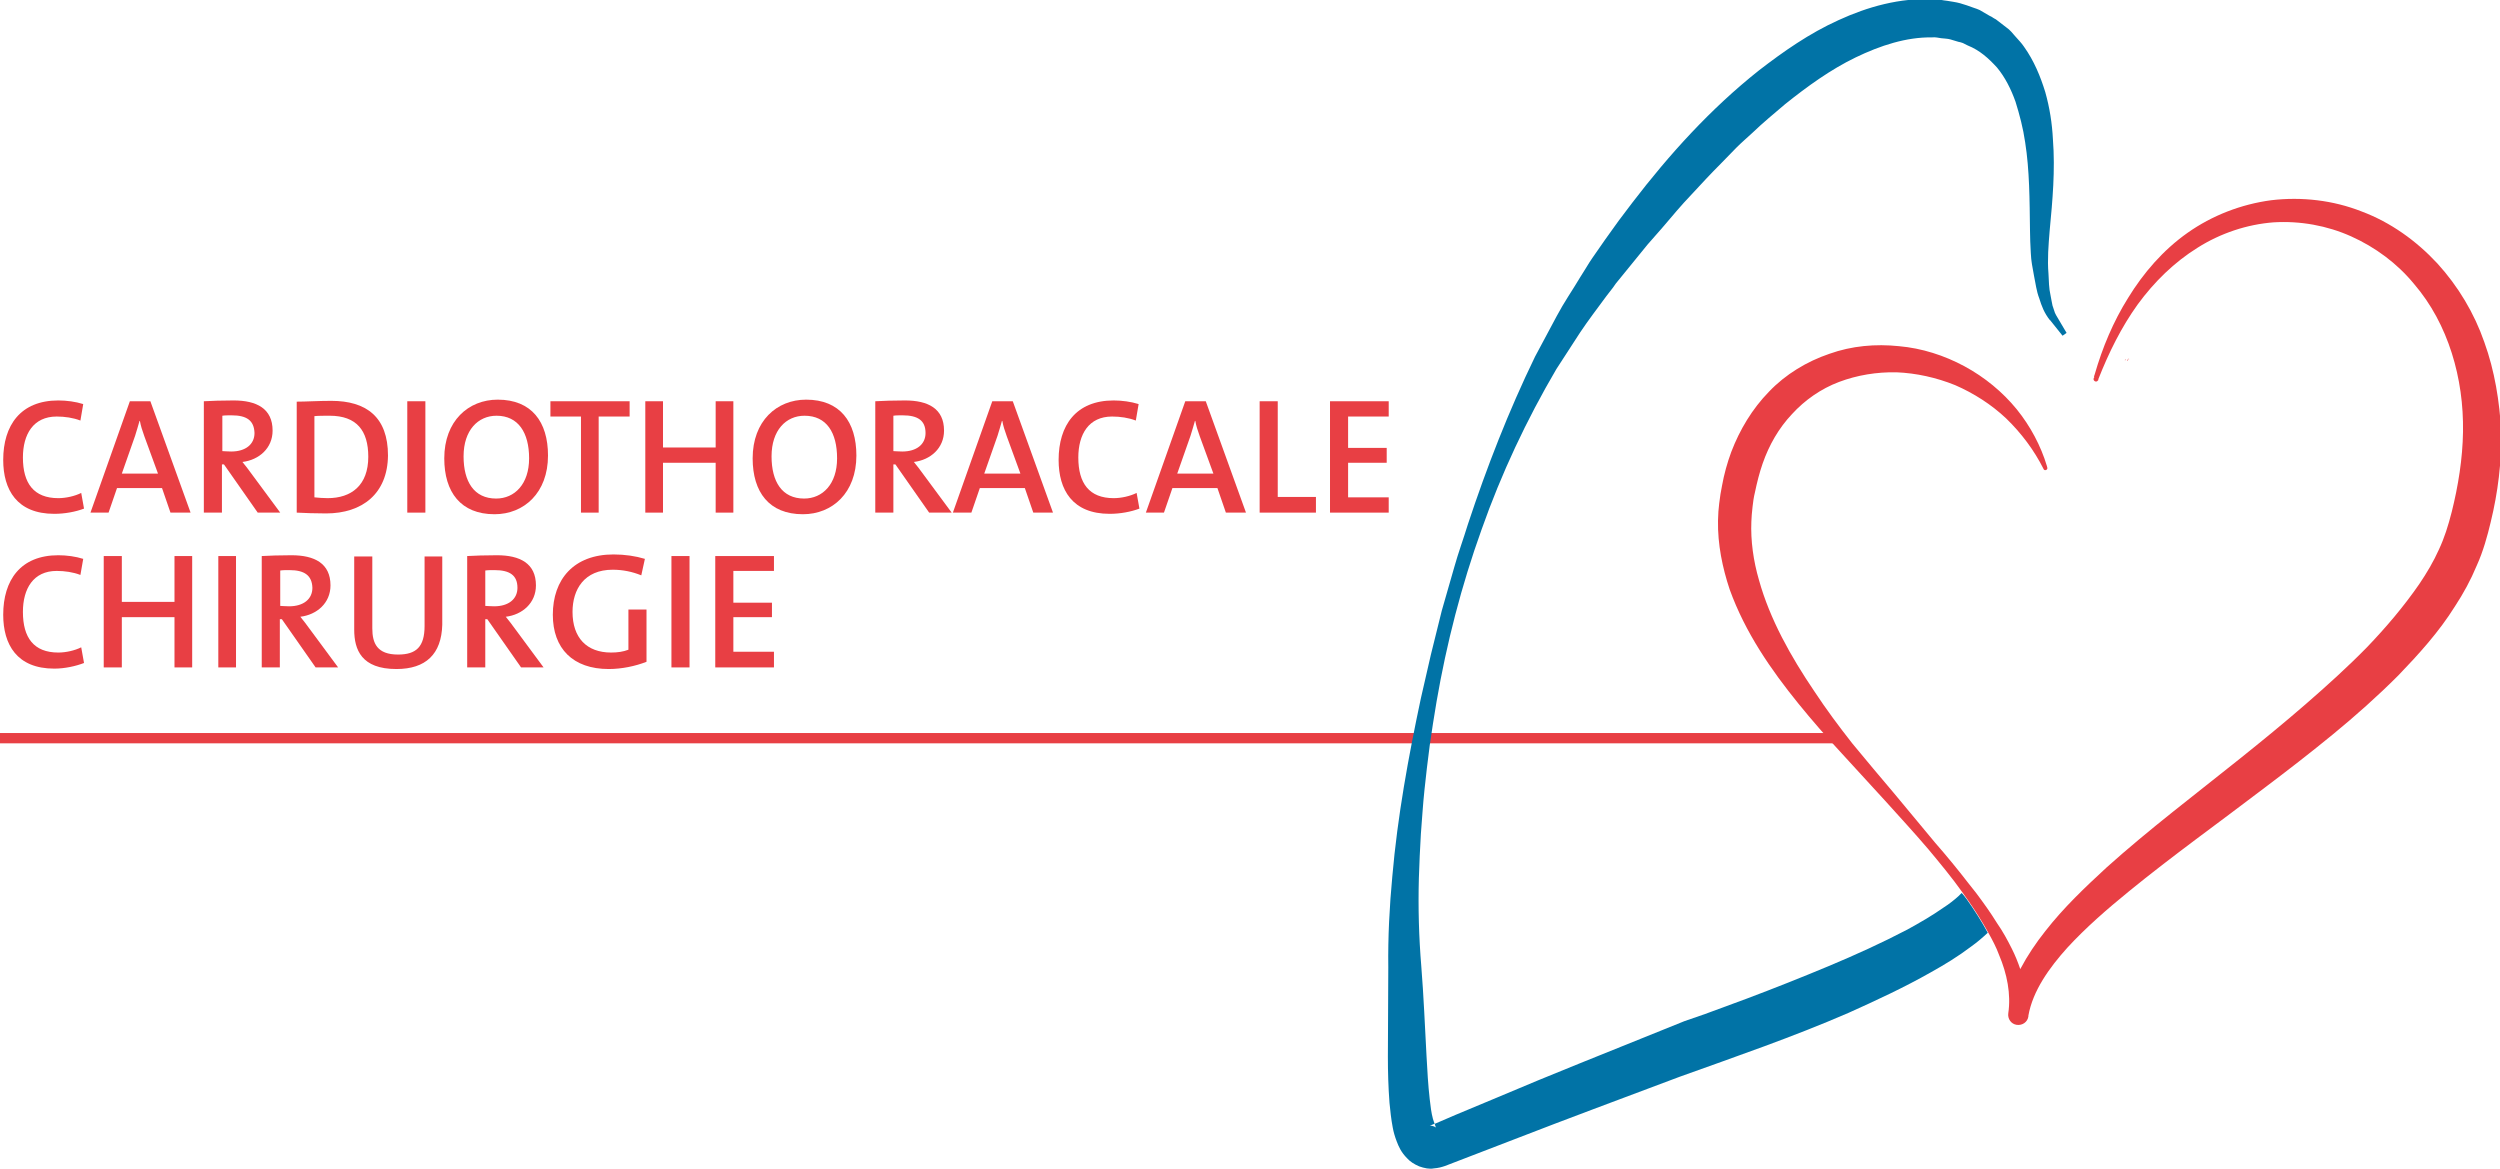 <?xml version="1.0" encoding="utf-8"?>
<!-- Generator: Adobe Illustrator 25.0.1, SVG Export Plug-In . SVG Version: 6.00 Build 0)  -->
<svg version="1.1" id="Laag_1" xmlns="http://www.w3.org/2000/svg" xmlns:xlink="http://www.w3.org/1999/xlink" x="0px" y="0px"
	 viewBox="0 0 621.8 290.7" style="enable-background:new 0 0 621.8 290.7;" xml:space="preserve">
<style type="text/css">
	.st0{fill:#E83F44;}
	.st1{fill:none;stroke:#E83F44;stroke-width:2.562;stroke-miterlimit:10;}
	.st2{fill:#0173A6;}
</style>
<path class="st0" d="M507.9,261.1L507.9,261.1L507.9,261.1z"/>
<g>
	<line class="st1" x1="0" y1="183.6" x2="457.7" y2="183.6"/>
	<path class="st2" d="M487.9,222.1c-0.3,0.3-0.6,0.6-0.8,0.8c-1.1,1-2.4,2-3.8,2.9c-2.7,1.9-5.8,3.7-8.9,5.4
		c-6.3,3.3-12.9,6.3-19.6,9.1c-6.7,2.8-13.5,5.5-20.4,8.1l-10.3,3.8l-5.2,1.8l-5.2,2.1c-13.8,5.6-27.8,11.1-41.4,16.9l-10.3,4.3
		l-5.1,2.2l-0.1,0c0.1,0.2,0.2,0.4,0.2,0.6c0.1,0.2,0.2,0.4,0.3,0.5l0,0c0.1,0.1,0.1,0.1,0,0c-0.1-0.3-1.2-0.7-1.6-0.6
		c-0.2,0-0.1,0-0.1,0l1.2-0.5c-0.1-0.4-0.3-0.8-0.4-1.2c-0.4-1.5-0.6-3.1-0.8-4.9c-0.4-3.5-0.6-7.1-0.8-10.8
		c-0.4-7.3-0.7-14.8-1.3-22.3c-0.6-7.3-0.8-14.5-0.6-21.9c0.1-3.7,0.3-7.3,0.5-11c0.3-3.7,0.5-7.3,0.9-11c0.4-3.7,0.8-7.3,1.3-11
		c0.5-3.6,1.1-7.3,1.7-10.9c2.5-14.5,6.2-28.9,11.2-42.8c4.9-13.9,11.2-27.3,18.6-39.9l5.9-9.1c2-3,4.3-6,6.5-9l1.7-2.2l0.7-1
		l0.9-1.1l3.5-4.3l3.5-4.3l3.6-4.1c2.4-2.8,4.7-5.6,7.2-8.2c2.5-2.7,4.9-5.3,7.5-7.9l3.8-3.9c1.3-1.3,2.6-2.4,4-3.7
		c2.6-2.5,5.4-4.8,8.1-7.1c5.5-4.4,11.3-8.6,17.5-11.6c6.2-3,12.7-5.1,19-5c0.8-0.1,1.6,0.1,2.3,0.2c0.8,0.1,1.6,0.1,2.3,0.3
		c0.7,0.2,1.3,0.4,2,0.6c0.4,0.1,0.6,0.1,1.1,0.3l1.2,0.6c3,1.2,5.2,3.2,7.3,5.5c2,2.4,3.5,5.4,4.6,8.5c1,3.2,1.9,6.6,2.4,10.1
		c1.1,7,1.1,14.4,1.2,21.8c0,1.8,0.1,3.8,0.2,5.7l0.1,1.4l0.1,0.8l0.1,0.7l0.5,2.8c0.4,1.9,0.6,3.8,1.3,5.6c0.6,1.9,1.2,3.6,2.7,5.5
		l-0.1-0.2l3.2,4l1-0.7l-2.6-4.4l-0.1-0.2c-0.1-0.1-0.1-0.3-0.2-0.4l-0.2-0.6l-0.4-1.2c-0.2-0.8-0.3-1.7-0.5-2.6
		c-0.4-1.7-0.4-3.5-0.5-5.3c-0.3-3.6,0-7.1,0.3-10.8c0.7-7.4,1.4-14.9,0.8-22.7c-0.2-3.9-0.8-7.8-1.9-11.7
		c-1.2-3.9-2.8-7.8-5.3-11.3c-0.6-0.9-1.4-1.7-2.1-2.5c-0.7-0.8-1.4-1.7-2.3-2.3l-2.6-2l-0.2-0.1c0,0-0.7-0.4-0.5-0.3l-0.3-0.2
		l-0.6-0.3l-1.2-0.7l-1.2-0.7c-0.4-0.2-1-0.4-1.6-0.6c-1.1-0.4-2.2-0.8-3.3-1.1c-1.1-0.3-2.1-0.4-3.2-0.6c-1.1-0.1-2.1-0.4-3.2-0.4
		c-8.6-0.4-16.6,1.9-23.8,5.2c-7.3,3.3-13.7,7.8-19.8,12.5c-12.1,9.6-22.3,20.9-31.5,32.9l-3.4,4.5l-3.3,4.6l-3.2,4.6l-0.8,1.2
		l-0.8,1.3l-1.5,2.4c-1.9,3.2-4,6.2-5.8,9.6l-5.4,10.1c-6.6,13.6-12,27.5-16.7,41.7c-1.1,3.6-2.4,7.1-3.4,10.7
		c-1,3.6-2.1,7.2-3.1,10.8l-2.7,10.9l-2.5,10.9c-3.1,14.6-5.8,29.3-7.1,44.3c-0.7,7.4-1.1,15.1-1,22.6l-0.1,22.2
		c0,3.8,0.1,7.5,0.4,11.5c0.2,2,0.4,4,0.8,6.1c0.2,1.1,0.5,2.2,1,3.5c0.5,1.3,1.1,2.7,2.6,4.2c0.7,0.8,1.8,1.5,3,2
		c0.6,0.2,1.2,0.4,1.9,0.5c0.6,0.1,1.2,0.1,1.7,0c1.2-0.1,1.9-0.3,2.8-0.6l1.3-0.5l5.2-2l10.4-4c13.9-5.4,27.7-10.5,41.5-15.7
		c13.9-5,28.2-9.9,42-15.9c6.9-3.1,13.8-6.3,20.5-10.1c3.4-1.9,6.7-3.9,10-6.4c1.4-1,2.7-2.1,4.1-3.4c-1.5-2.8-3.3-5.6-5.2-8.3
		C488.8,223.2,488.4,222.6,487.9,222.1L487.9,222.1z"/>
	<path class="st0" d="M529.2,89.8c0-0.1,0.1-0.3,0.1-0.4l-0.2,0.1C529.1,89.6,529.1,89.7,529.2,89.8
		C529.2,89.8,529.2,89.8,529.2,89.8L529.2,89.8z"/>
	<path class="st0" d="M529.1,89.5C529.1,89.5,529.1,89.5,529.1,89.5l-0.3,0c0,0,0,0,0,0L529.1,89.5L529.1,89.5z"/>
	<path class="st0" d="M528.6,89.4c0,0.1,0,0.1-0.1,0.2l0.2-0.1C528.7,89.5,528.7,89.4,528.6,89.4L528.6,89.4z"/>
	<path class="st0" d="M529.6,89.3l-0.2-0.1c0,0.1-0.1,0.1-0.1,0.2L529.6,89.3L529.6,89.3z"/>
	<path class="st0" d="M528.8,89.5C528.8,89.5,528.8,89.5,528.8,89.5l-0.3,0c0,0,0,0,0,0.1L528.8,89.5L528.8,89.5z"/>
	<path class="st0" d="M617.9,85.1c-2.5-7.2-6.5-13.9-11.7-19.6c-5.2-5.6-11.6-10.2-18.8-12.9c-7.1-2.8-14.9-3.7-22.5-2.8
		c-7.5,1-14.7,3.8-20.8,8.1c-6.1,4.3-11,10-14.8,16.2c-3.7,5.9-6.4,12.4-8.3,19c-0.1,0.2-0.1,0.4-0.2,0.6c0,0,0.1,0,0.1,0.1
		c-0.1,0.1-0.2,0.3-0.2,0.5c0,0.3,0.3,0.6,0.6,0.6c0.2,0,0.4-0.1,0.5-0.3c0.1,0,0.1-0.1,0.1-0.2l0-0.1c2.6-6.6,5.7-12.9,9.8-18.6
		c4.1-5.6,9.1-10.5,14.9-14.1c5.7-3.6,12.3-5.8,18.9-6.3c6.6-0.4,13.3,0.8,19.3,3.5c6,2.7,11.4,6.7,15.6,11.8
		c4.3,5,7.4,10.9,9.4,17.2c2,6.3,2.9,12.9,2.8,19.6c-0.1,6.7-1.2,13.5-2.8,19.9c-0.9,3.5-1.8,6.4-3.2,9.4c-1.3,2.9-3,5.8-4.9,8.6
		c-3.8,5.5-8.2,10.7-13,15.7c-4.8,4.9-10,9.6-15.3,14.2c-5.3,4.6-10.8,9.1-16.3,13.5c-11.1,8.9-22.5,17.5-33.2,27.1
		c-5.3,4.9-10.6,9.9-15.2,15.8c-2.3,2.9-4.4,6-6.2,9.4c0,0,0,0.1,0,0.1c-0.6-1.8-1.3-3.5-2.1-5.1c-1.1-2.2-2.3-4.4-3.7-6.4
		c-1.6-2.6-3.4-5.1-5.2-7.5c-0.6-0.8-1.3-1.6-1.9-2.4c-2.7-3.5-5.5-6.9-8.3-10.1L471,197.2c-3.5-4.1-6.9-8.2-10.3-12.3
		c-3.3-4.2-6.5-8.5-9.4-12.9c-5.9-8.7-11.1-18-13.8-27.7c-1.4-4.8-2.1-9.8-1.9-14.6l0.1-1.7l0.2-2c0.1-1,0.3-2.4,0.6-3.6
		c0.5-2.4,1.1-4.8,1.9-7.1c1.6-4.6,4-8.8,7.3-12.3c3.2-3.5,7.2-6.3,11.7-8c4.5-1.7,9.4-2.5,14.3-2.4c4.9,0.2,9.9,1.3,14.6,3.2
		c4.6,2,9,4.8,12.7,8.3c3.7,3.6,6.9,7.8,9.3,12.6c0.1,0.2,0.3,0.3,0.6,0.2c0.2-0.1,0.4-0.3,0.3-0.6l0,0c0-0.1-0.1-0.3-0.1-0.4
		c-1.5-5-4.1-9.9-7.5-14.1c-3.5-4.3-8-8-13-10.7c-5-2.7-10.6-4.5-16.3-5c-5.8-0.6-11.7-0.1-17.3,1.9c-5.6,1.9-10.9,5.1-15,9.4
		c-4.2,4.3-7.3,9.5-9.4,15c-1,2.7-1.8,5.6-2.3,8.4c-0.3,1.5-0.5,2.7-0.7,4.4l-0.2,2l-0.1,2.3c-0.1,5.9,1.1,11.7,2.9,17.1
		c3.9,10.8,10.3,20,17.1,28.4c3.4,4.2,7,8.3,10.7,12.3l10.9,11.9c3.6,4,7.2,7.9,10.7,12c3,3.6,5.9,7.1,8.6,10.9
		c0.4,0.6,0.8,1.1,1.2,1.7c1.9,2.7,3.6,5.4,5.2,8.3c1,1.8,1.9,3.5,2.6,5.4c2,4.7,3,9.8,2.3,14.5c-0.2,1.4,0.7,2.7,2.1,2.9
		c1.4,0.2,2.7-0.7,2.9-2.1l0-0.2c1.1-6.2,5.2-11.9,9.7-16.9c4.6-5,9.9-9.6,15.3-14c10.9-8.9,22.4-17.1,33.8-25.8
		c5.7-4.3,11.4-8.7,17-13.3c5.6-4.6,11-9.4,16.2-14.6c5.1-5.3,10.1-10.8,14.1-17.2c2.1-3.2,3.9-6.5,5.4-10.1
		c1.6-3.5,2.7-7.5,3.5-10.9c1.8-7.4,2.7-14.8,2.6-22.4C621.7,99.9,620.5,92.3,617.9,85.1L617.9,85.1z"/>
	<path class="st0" d="M13.5,127.8c-9.3,0-12.7-6-12.7-13.4c0-8.6,4.3-14.8,13.7-14.8c2.1,0,4.3,0.3,6.2,0.9l-0.7,4.1
		c-1.8-0.7-3.9-1-5.9-1c-5.8,0-8.4,4.4-8.4,10.2c0,6.4,2.7,10.1,8.8,10.1c1.9,0,4.1-0.5,5.7-1.3l0.7,3.9
		C18.8,127.3,16.1,127.8,13.5,127.8L13.5,127.8z"/>
	<path class="st0" d="M42.4,127.5l-2.1-6.1H29.1l-2.1,6.1h-4.5l9.8-27.7h5.1l10,27.7H42.4L42.4,127.5z M35.9,108.5
		c-0.5-1.4-0.9-2.6-1.1-3.8h-0.1c-0.3,1.1-0.7,2.4-1.1,3.7l-3.3,9.4h9L35.9,108.5L35.9,108.5z"/>
	<path class="st0" d="M64.1,127.5l-8.4-12h-0.5v12h-4.5V99.8c2-0.1,4.3-0.2,7.4-0.2c5.7,0,9.7,2,9.7,7.5c0,4.4-3.4,7.3-7.5,7.8
		c0.8,1,1.6,2,2.3,3l7.1,9.6H64.1L64.1,127.5z M57.6,103.3c-0.9,0-1.7,0-2.3,0.1v8.8c0.4,0,1.2,0.1,2.2,0.1c3.6,0,5.8-1.8,5.8-4.6
		C63.2,104.6,61.4,103.3,57.6,103.3L57.6,103.3z"/>
	<path class="st0" d="M81.1,127.7c-2.8,0-5.2-0.1-7.3-0.2V99.9c2.2,0,5.4-0.2,8.6-0.2c8.7,0,14.1,4,14.1,13.6
		C96.4,122.8,90.1,127.7,81.1,127.7L81.1,127.7z M82,103.4c-1.4,0-2.8,0-3.8,0.1v20.2c0.9,0.1,2.3,0.2,3.3,0.2
		c5.9,0,10.1-3.2,10.1-10.3C91.6,107.1,88.7,103.4,82,103.4L82,103.4z"/>
	<polygon class="st0" points="101.3,127.5 101.3,99.8 105.8,99.8 105.8,127.5 101.3,127.5 	"/>
	<path class="st0" d="M123,127.9c-8.4,0-12.5-5.5-12.5-13.9c0-9.3,6-14.6,13.3-14.6c8.4,0,12.5,5.5,12.5,13.9
		C136.3,122.6,130.3,127.9,123,127.9L123,127.9z M123.5,103.4c-4.6,0-8.2,3.6-8.2,10.1c0,6.3,2.6,10.5,8.1,10.5
		c4.6,0,8.2-3.6,8.2-10C131.6,107.6,128.9,103.4,123.5,103.4L123.5,103.4z"/>
	<polygon class="st0" points="148.9,103.6 148.9,127.5 144.5,127.5 144.5,103.6 136.9,103.6 136.9,99.8 156.6,99.8 156.6,103.6 
		148.9,103.6 	"/>
	<polygon class="st0" points="178,127.5 178,115.1 164.9,115.1 164.9,127.5 160.5,127.5 160.5,99.8 164.9,99.8 164.9,111.3 
		178,111.3 178,99.8 182.4,99.8 182.4,127.5 178,127.5 	"/>
	<path class="st0" d="M199.7,127.9c-8.4,0-12.5-5.5-12.5-13.9c0-9.3,6-14.6,13.3-14.6c8.4,0,12.5,5.5,12.5,13.9
		C213,122.6,207,127.9,199.7,127.9L199.7,127.9z M200.1,103.4c-4.6,0-8.2,3.6-8.2,10.1c0,6.3,2.6,10.5,8.1,10.5
		c4.6,0,8.2-3.6,8.2-10C208.2,107.6,205.6,103.4,200.1,103.4L200.1,103.4z"/>
	<path class="st0" d="M231.1,127.5l-8.4-12h-0.5v12h-4.5V99.8c2-0.1,4.3-0.2,7.4-0.2c5.7,0,9.7,2,9.7,7.5c0,4.4-3.4,7.3-7.5,7.8
		c0.8,1,1.6,2,2.3,3l7.1,9.6H231.1L231.1,127.5z M224.5,103.3c-0.9,0-1.7,0-2.3,0.1v8.8c0.4,0,1.2,0.1,2.2,0.1
		c3.6,0,5.8-1.8,5.8-4.6C230.2,104.6,228.3,103.3,224.5,103.3L224.5,103.3z"/>
	<path class="st0" d="M257,127.5l-2.1-6.1h-11.2l-2.1,6.1H237l9.8-27.7h5.1l10,27.7H257L257,127.5z M250.4,108.5
		c-0.5-1.4-0.9-2.6-1.1-3.8h-0.1c-0.3,1.1-0.7,2.4-1.1,3.7l-3.3,9.4h9L250.4,108.5L250.4,108.5z"/>
	<path class="st0" d="M276,127.8c-9.3,0-12.7-6-12.7-13.4c0-8.6,4.3-14.8,13.7-14.8c2,0,4.3,0.3,6.2,0.9l-0.7,4.1
		c-1.8-0.7-3.9-1-5.9-1c-5.8,0-8.4,4.4-8.4,10.2c0,6.4,2.7,10.1,8.8,10.1c1.9,0,4.1-0.5,5.7-1.3l0.7,3.9
		C281.3,127.3,278.6,127.8,276,127.8L276,127.8z"/>
	<path class="st0" d="M304.9,127.5l-2.1-6.1h-11.2l-2.1,6.1H285l9.8-27.7h5.1l10,27.7H304.9L304.9,127.5z M298.4,108.5
		c-0.5-1.4-0.9-2.6-1.1-3.8h-0.1c-0.3,1.1-0.7,2.4-1.1,3.7l-3.3,9.4h9L298.4,108.5L298.4,108.5z"/>
	<polygon class="st0" points="313.3,127.5 313.3,99.8 317.8,99.8 317.8,123.6 327.3,123.6 327.3,127.5 313.3,127.5 	"/>
	<polygon class="st0" points="330.8,127.5 330.8,99.8 345.4,99.8 345.4,103.6 335.3,103.6 335.3,111.4 344.9,111.4 344.9,115.1 
		335.3,115.1 335.3,123.7 345.4,123.7 345.4,127.5 330.8,127.5 	"/>
	<path class="st0" d="M13.5,166.3c-9.3,0-12.7-6-12.7-13.4c0-8.6,4.3-14.8,13.7-14.8c2.1,0,4.3,0.3,6.2,0.9L20,143
		c-1.8-0.7-3.9-1-5.9-1c-5.8,0-8.4,4.4-8.4,10.2c0,6.4,2.7,10.1,8.8,10.1c1.9,0,4.1-0.5,5.7-1.3l0.7,3.9
		C18.8,165.7,16.1,166.3,13.5,166.3L13.5,166.3z"/>
	<polygon class="st0" points="43.4,166 43.4,153.5 30.3,153.5 30.3,166 25.8,166 25.8,138.3 30.3,138.3 30.3,149.7 43.4,149.7 
		43.4,138.3 47.8,138.3 47.8,166 43.4,166 	"/>
	<polygon class="st0" points="54.3,166 54.3,138.3 58.7,138.3 58.7,166 54.3,166 	"/>
	<path class="st0" d="M78.5,166l-8.4-12h-0.5v12h-4.5v-27.7c2-0.1,4.3-0.2,7.4-0.2c5.7,0,9.7,2,9.7,7.5c0,4.4-3.4,7.3-7.5,7.8
		c0.8,1,1.6,2,2.3,3l7.1,9.6H78.5L78.5,166z M72,141.8c-0.9,0-1.7,0-2.3,0.1v8.8c0.4,0,1.2,0.1,2.2,0.1c3.6,0,5.8-1.8,5.8-4.6
		C77.6,143.1,75.7,141.8,72,141.8L72,141.8z"/>
	<path class="st0" d="M98.6,166.4c-8.7,0-10.5-4.8-10.5-9.8v-18.2h4.5v17.9c0,3.7,1.2,6.5,6.4,6.5c4.5,0,6.6-1.9,6.6-7.1v-17.3h4.4
		v17C109.8,162.7,105.9,166.4,98.6,166.4L98.6,166.4z"/>
	<path class="st0" d="M129.6,166l-8.4-12h-0.5v12h-4.5v-27.7c2-0.1,4.3-0.2,7.4-0.2c5.7,0,9.7,2,9.7,7.5c0,4.4-3.4,7.3-7.5,7.8
		c0.8,1,1.6,2,2.3,3l7.1,9.6H129.6L129.6,166z M123,141.8c-0.9,0-1.7,0-2.3,0.1v8.8c0.4,0,1.2,0.1,2.2,0.1c3.6,0,5.8-1.8,5.8-4.6
		C128.7,143.1,126.8,141.8,123,141.8L123,141.8z"/>
	<path class="st0" d="M151.4,166.4c-8.9,0-13.9-5.1-13.9-13.5c0-8.8,5.2-15,15.1-15c2.8,0,5.5,0.4,7.8,1.1l-0.9,4.1
		c-2.2-0.9-4.6-1.4-7.1-1.4c-7.1,0-10,4.9-10,10.5c0,6.4,3.5,10.1,9.6,10.1c1.6,0,3-0.2,4.3-0.7v-10h4.5v13
		C158,165.7,154.6,166.4,151.4,166.4L151.4,166.4z"/>
	<polygon class="st0" points="167,166 167,138.3 171.5,138.3 171.5,166 167,166 	"/>
	<polygon class="st0" points="177.9,166 177.9,138.3 192.5,138.3 192.5,142 182.4,142 182.4,149.9 192,149.9 192,153.5 182.4,153.5 
		182.4,162.1 192.5,162.1 192.5,166 177.9,166 	"/>
</g>
</svg>
